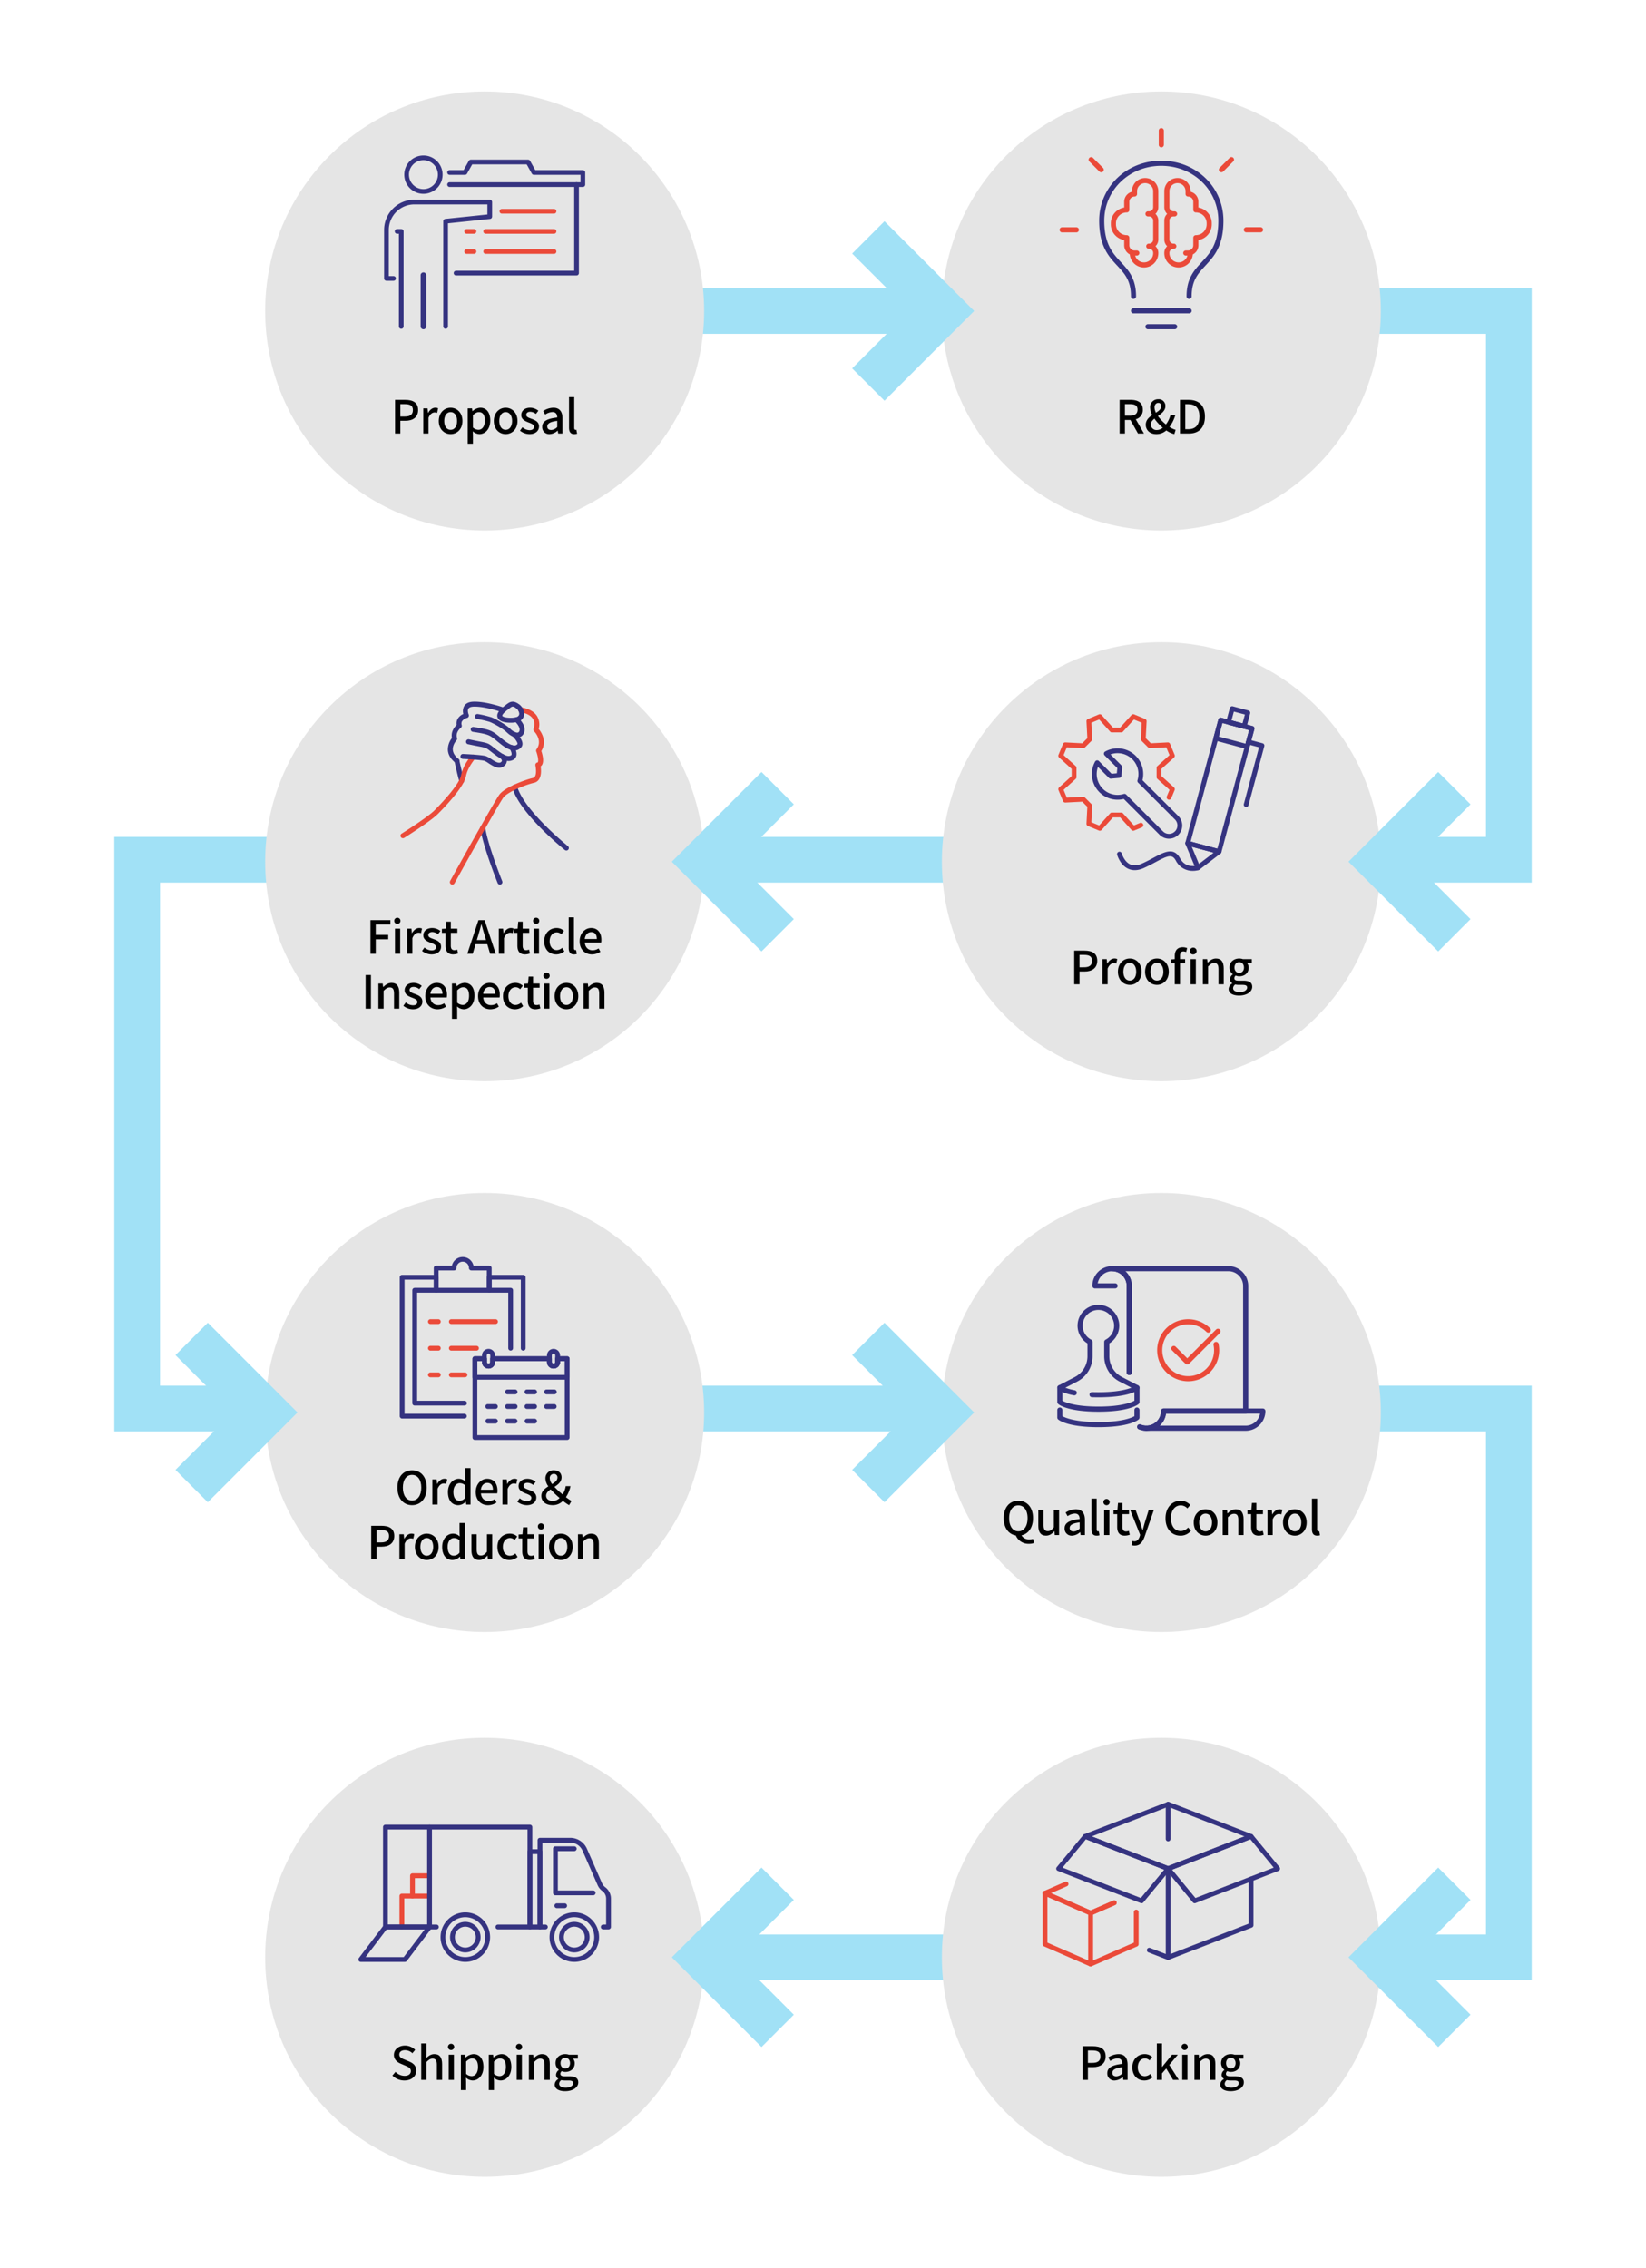 <svg xmlns="http://www.w3.org/2000/svg" viewBox="0 0 1080 1488"><defs><style>.cls-1{fill:none;stroke:#a1e1f6;stroke-miterlimit:10;stroke-width:30px;}.cls-2{fill:#e5e5e5;}.cls-3{fill:#353380;}.cls-4{fill:#eb4a39;}</style></defs><g id="圖層_1" data-name="圖層 1"><polyline class="cls-1" points="264 1284 990 1284 990 924 90 924 90 564 990 564 990 204 318 204"/><circle class="cls-2" cx="318" cy="204" r="144"/><circle class="cls-2" cx="762" cy="204" r="144"/><circle class="cls-2" cx="762" cy="565.293" r="144"/><circle class="cls-2" cx="318" cy="565.293" r="144"/><circle class="cls-2" cx="762" cy="1284" r="144"/><circle class="cls-2" cx="318" cy="1284" r="144"/><circle class="cls-2" cx="762" cy="926.587" r="144"/><circle class="cls-2" cx="318" cy="926.587" r="144"/><path class="cls-3" d="M277.83,127.133a12.567,12.567,0,1,1,12.566-12.566A12.581,12.581,0,0,1,277.83,127.133Zm0-22.06a9.494,9.494,0,1,0,9.494,9.494A9.505,9.505,0,0,0,277.83,105.073Z"/><path class="cls-3" d="M292.387,215.693a1.536,1.536,0,0,1-1.536-1.536V145.112a1.536,1.536,0,0,1,1.377-1.528l27.578-2.879V134.08H271.864a16.778,16.778,0,0,0-16.759,16.759V181.12h3.104a1.536,1.536,0,1,1,0,3.073h-4.64a1.536,1.536,0,0,1-1.536-1.536v-31.818a19.854,19.854,0,0,1,19.832-19.832H321.341a1.536,1.536,0,0,1,1.536,1.536v9.545a1.536,1.536,0,0,1-1.377,1.528l-27.578,2.879v67.66A1.536,1.536,0,0,1,292.387,215.693Z"/><path class="cls-3" d="M263.273,215.693a1.536,1.536,0,0,1-1.536-1.536V153.33h-1.168a1.536,1.536,0,0,1,0-3.073h2.704a1.536,1.536,0,0,1,1.536,1.536v62.363A1.536,1.536,0,0,1,263.273,215.693Z"/><path class="cls-3" d="M277.83,216a1.844,1.844,0,0,1-1.844-1.844V180.588a1.844,1.844,0,1,1,3.687,0v33.568A1.844,1.844,0,0,1,277.83,216Z"/><path class="cls-3" d="M382.431,122.626H295.004a1.536,1.536,0,0,1,0-3.073h85.891V114.671h-30.6a1.536,1.536,0,0,1-1.342-.788l-3.378-6.053H309.834l-3.378,6.053a1.536,1.536,0,0,1-1.342.788h-10.11a1.536,1.536,0,0,1,0-3.073h9.208l3.379-6.053a1.536,1.536,0,0,1,1.342-.788h37.545a1.536,1.536,0,0,1,1.342.788l3.378,6.053h31.234a1.536,1.536,0,0,1,1.536,1.536v7.955A1.536,1.536,0,0,1,382.431,122.626Z"/><path class="cls-3" d="M378.295,180.693H299.228a1.536,1.536,0,0,1,0-3.073h77.531v-56.531a1.536,1.536,0,1,1,3.073,0v58.067A1.536,1.536,0,0,1,378.295,180.693Z"/><path class="cls-4" d="M363.5,140.125H329.296a1.536,1.536,0,1,1,0-3.073H363.5a1.536,1.536,0,1,1,0,3.073Z"/><path class="cls-4" d="M363.5,153.33H318.703a1.536,1.536,0,1,1,0-3.073H363.5a1.536,1.536,0,1,1,0,3.073Z"/><path class="cls-4" d="M363.5,166.534H318.703a1.536,1.536,0,1,1,0-3.073H363.5a1.536,1.536,0,1,1,0,3.073Z"/><path class="cls-4" d="M311,153.33h-4.773a1.536,1.536,0,1,1,0-3.073H311a1.536,1.536,0,1,1,0,3.073Z"/><path class="cls-4" d="M311,166.534h-4.773a1.536,1.536,0,1,1,0-3.073H311a1.536,1.536,0,1,1,0,3.073Z"/><path class="cls-3" d="M780.22,196.081a1.675,1.675,0,0,1-1.675-1.675c0-11.751,5.038-17.179,9.911-22.428,5.378-5.794,10.939-11.784,10.939-27.183,0-20.199-16.436-36.021-37.418-36.021s-37.418,15.822-37.418,36.021c0,15.398,5.561,21.389,10.938,27.183,4.873,5.249,9.911,10.677,9.911,22.428a1.675,1.675,0,0,1-3.35,0c0-10.436-4.178-14.937-9.016-20.149-5.547-5.975-11.833-12.748-11.833-29.462,0-22.078,17.907-39.372,40.768-39.372s40.768,17.294,40.768,39.372c0,16.714-6.287,23.486-11.834,29.462-4.838,5.212-9.016,9.713-9.016,20.149A1.675,1.675,0,0,1,780.22,196.081Z"/><path class="cls-3" d="M780.22,205.56H743.733a1.675,1.675,0,0,1,0-3.35H780.22a1.675,1.675,0,0,1,0,3.35Z"/><path class="cls-3" d="M770.742,216h-17.53a1.675,1.675,0,1,1,0-3.35h17.53a1.675,1.675,0,0,1,0,3.35Z"/><path class="cls-4" d="M761.977,96.658a1.675,1.675,0,0,1-1.675-1.675V85.675a1.675,1.675,0,0,1,3.35,0v9.308A1.675,1.675,0,0,1,761.977,96.658Z"/><path class="cls-4" d="M722.549,113.009a1.669,1.669,0,0,1-1.184-.491l-6.581-6.582a1.675,1.675,0,1,1,2.369-2.369l6.581,6.582a1.675,1.675,0,0,1-1.184,2.86Z"/><path class="cls-4" d="M706.231,152.451h-9.308a1.675,1.675,0,0,1,0-3.35h9.308a1.675,1.675,0,1,1,0,3.35Z"/><path class="cls-4" d="M827.077,152.404H817.77a1.675,1.675,0,1,1,0-3.35h9.308a1.675,1.675,0,0,1,0,3.35Z"/><path class="cls-4" d="M801.419,112.976a1.675,1.675,0,0,1-1.184-2.86l6.582-6.581a1.675,1.675,0,0,1,2.369,2.369l-6.582,6.581A1.669,1.669,0,0,1,801.419,112.976Z"/><path class="cls-4" d="M773.317,175.48a9.38,9.38,0,0,1-9.37-9.37v-.233a6.018,6.018,0,0,1,1.866-4.359,6.018,6.018,0,0,1-1.866-4.359V144.656a6.019,6.019,0,0,1,1.865-4.359,6.019,6.019,0,0,1-1.865-4.359V125.42a8.64,8.64,0,0,1,17.281,0v.381a6.775,6.775,0,0,1,5.088,6.553v3.796a10.457,10.457,0,0,1,8.765,10.306v.714a10.456,10.456,0,0,1-8.765,10.306v3.423a6.77,6.77,0,0,1-3.664,6.01A9.382,9.382,0,0,1,773.317,175.48Zm-3.336-12.286a2.687,2.687,0,0,0-2.684,2.684v.233a6.02,6.02,0,0,0,11.836,1.551H778.033a1.675,1.675,0,1,1,0-3.35h1.52a3.417,3.417,0,0,0,3.413-3.413v-4.964a1.675,1.675,0,0,1,1.675-1.675,7.098,7.098,0,0,0,7.09-7.09v-.714a7.098,7.098,0,0,0-7.09-7.09,1.675,1.675,0,0,1-1.675-1.675v-5.337a3.417,3.417,0,0,0-3.413-3.413,1.675,1.675,0,0,1-1.675-1.675V125.42a5.29,5.29,0,0,0-10.58,0v10.518a2.687,2.687,0,0,0,2.684,2.684h.729a1.675,1.675,0,1,1,0,3.35h-.729a2.687,2.687,0,0,0-2.684,2.684v12.504a2.687,2.687,0,0,0,2.684,2.684h.216a1.675,1.675,0,0,1,0,3.35Z"/><path class="cls-4" d="M750.637,175.48a9.382,9.382,0,0,1-9.336-8.572,6.77,6.77,0,0,1-3.664-6.01v-3.423a10.457,10.457,0,0,1-8.765-10.306v-.714a10.457,10.457,0,0,1,8.765-10.306v-3.796a6.775,6.775,0,0,1,5.088-6.553V125.42a8.64,8.64,0,0,1,17.281,0v10.518a6.019,6.019,0,0,1-1.866,4.359,6.019,6.019,0,0,1,1.866,4.359v12.504a6.018,6.018,0,0,1-1.866,4.359,6.018,6.018,0,0,1,1.866,4.359v.233A9.38,9.38,0,0,1,750.637,175.48Zm-5.817-7.819a6.02,6.02,0,0,0,11.836-1.551v-.233a2.687,2.687,0,0,0-2.684-2.684h-.216a1.675,1.675,0,0,1,0-3.35h.216a2.687,2.687,0,0,0,2.684-2.684V144.656a2.687,2.687,0,0,0-2.684-2.684h-.729a1.675,1.675,0,0,1,0-3.35h.729a2.687,2.687,0,0,0,2.684-2.684V125.42a5.29,5.29,0,0,0-10.58,0v1.846a1.675,1.675,0,0,1-1.675,1.675,3.417,3.417,0,0,0-3.413,3.413V137.69a1.675,1.675,0,0,1-1.675,1.675,7.098,7.098,0,0,0-7.09,7.09v.714a7.098,7.098,0,0,0,7.09,7.09,1.675,1.675,0,0,1,1.675,1.675v4.964a3.417,3.417,0,0,0,3.413,3.413h1.52a1.675,1.675,0,1,1,0,3.35Z"/><path class="cls-4" d="M743.58,544.96a1.576,1.576,0,0,1-1.17-.52l-7.438-8.239h-4.722l-7.438,8.239a1.576,1.576,0,0,1-1.773.4l-7.18-2.974a1.575,1.575,0,0,1-.971-1.536l.566-11.085-3.338-3.339-11.085.566a1.571,1.571,0,0,1-1.536-.971l-2.974-7.18a1.575,1.575,0,0,1,.4-1.773l8.239-7.438V504.39l-8.239-7.438a1.575,1.575,0,0,1-.4-1.772l2.974-7.18a1.574,1.574,0,0,1,1.536-.971l11.085.566,3.338-3.339-.566-11.085a1.575,1.575,0,0,1,.971-1.536l7.18-2.974a1.576,1.576,0,0,1,1.773.4l7.438,8.238h4.722l7.438-8.238a1.575,1.575,0,0,1,1.773-.4l7.179,2.974a1.576,1.576,0,0,1,.971,1.536l-.566,11.085,3.338,3.339,11.085-.566a1.571,1.571,0,0,1,1.536.971l2.974,7.18a1.575,1.575,0,0,1-.4,1.772L762.062,504.39v4.722l8.239,7.438a1.575,1.575,0,0,1,.4,1.773l-2.187,5.279a1.576,1.576,0,1,1-2.912-1.206l1.761-4.252-7.933-7.162a1.576,1.576,0,0,1-.52-1.17V503.69a1.575,1.575,0,0,1,.52-1.17l7.933-7.162-2.123-5.125-10.674.545a1.557,1.557,0,0,1-1.195-.46l-4.329-4.329a1.574,1.574,0,0,1-.46-1.194l.545-10.674-5.124-2.123-7.162,7.933a1.575,1.575,0,0,1-1.17.52h-6.122a1.576,1.576,0,0,1-1.17-.52l-7.162-7.933-5.124,2.123.545,10.674a1.574,1.574,0,0,1-.46,1.194l-4.329,4.329a1.58,1.58,0,0,1-1.195.46l-10.674-.545-2.123,5.125,7.933,7.162a1.575,1.575,0,0,1,.52,1.17v6.122a1.576,1.576,0,0,1-.52,1.17l-7.933,7.162,2.123,5.124,10.674-.545a1.568,1.568,0,0,1,1.195.46l4.329,4.329a1.574,1.574,0,0,1,.46,1.195l-.545,10.674,5.124,2.123,7.162-7.933a1.576,1.576,0,0,1,1.17-.52h6.122a1.575,1.575,0,0,1,1.17.52l7.162,7.933,3.998-1.656a1.576,1.576,0,0,1,1.206,2.912L744.183,544.84A1.574,1.574,0,0,1,743.58,544.96Z"/><path class="cls-3" d="M767.008,550.171h-.001a8.628,8.628,0,0,1-6.142-2.545l-23.512-23.518a16.841,16.841,0,0,1-18.807-24.497,1.576,1.576,0,0,1,2.493-.351l8.326,8.325,3.438-.306.306-3.438-8.325-8.326a1.576,1.576,0,0,1,.351-2.493,16.841,16.841,0,0,1,24.497,18.807l23.517,23.512a8.685,8.685,0,0,1-6.141,14.828Zm-29.192-29.404a1.576,1.576,0,0,1,1.115.462l24.163,24.169a5.497,5.497,0,0,0,3.913,1.621h0a5.533,5.533,0,0,0,3.912-9.447l-24.169-24.163a1.576,1.576,0,0,1-.391-1.582,13.688,13.688,0,0,0-17.743-16.933l7.241,7.242a1.576,1.576,0,0,1,.456,1.254l-.488,5.485a1.576,1.576,0,0,1-1.43,1.43l-5.485.488a1.571,1.571,0,0,1-1.254-.456l-7.242-7.241a13.688,13.688,0,0,0,16.933,17.743A1.581,1.581,0,0,1,737.816,520.767Z"/><path class="cls-3" d="M799.861,560.244a1.586,1.586,0,0,1-.408-.053l-20.567-5.511a1.576,1.576,0,0,1-1.115-1.93l21.65-80.799a1.575,1.575,0,0,1,1.93-1.115l20.567,5.511a1.576,1.576,0,0,1,1.115,1.93l-21.65,80.799a1.576,1.576,0,0,1-1.522,1.168Zm-18.637-8.201,17.523,4.695,20.834-77.755-17.523-4.695Z"/><path class="cls-3" d="M818.316,491.368a1.585,1.585,0,0,1-.408-.053l-20.567-5.511a1.576,1.576,0,0,1-1.115-1.93l3.195-11.923a1.575,1.575,0,0,1,1.93-1.115l20.567,5.511a1.577,1.577,0,0,1,1.115,1.93L819.838,490.2a1.576,1.576,0,0,1-1.522,1.168Zm-18.637-8.201,17.523,4.695,2.379-8.879-17.523-4.695Z"/><path class="cls-3" d="M816.37,478.067a1.592,1.592,0,0,1-.409-.054l-10.283-2.755a1.577,1.577,0,0,1-1.115-1.93l2.376-8.866a1.576,1.576,0,0,1,1.93-1.115l10.284,2.755a1.576,1.576,0,0,1,1.115,1.93l-2.376,8.866A1.577,1.577,0,0,1,816.37,478.067Zm-8.354-5.446,7.239,1.94,1.56-5.822L809.575,466.8Z"/><path class="cls-3" d="M817.65,529.402a1.577,1.577,0,0,1-1.523-1.984l9.964-37.187-7.364-1.973a1.576,1.576,0,0,1,.816-3.045l8.886,2.381a1.576,1.576,0,0,1,1.115,1.93l-10.372,38.709A1.577,1.577,0,0,1,817.65,529.402Z"/><path class="cls-3" d="M786.004,570.823a1.575,1.575,0,0,1-1.454-.969l-6.711-16.09a1.576,1.576,0,0,1,1.863-2.129l20.567,5.511a1.576,1.576,0,0,1,.548,2.775L786.961,570.5A1.576,1.576,0,0,1,786.004,570.823Zm-4.022-15.314,4.69,11.246,9.684-7.394Z"/><path class="cls-3" d="M782.716,571.293a12.307,12.307,0,0,1-11.2-6.722c-2.396-4.413-5.182-3.393-13.176.906-2.352,1.265-5.017,2.698-7.969,3.997-3.803,1.674-7.256,1.795-10.263.361-5.246-2.502-7.027-8.841-7.101-9.11a1.576,1.576,0,0,1,3.04-.833h0c.015.052,1.494,5.238,5.432,7.105,2.139,1.014,4.703.877,7.622-.408,2.838-1.249,5.445-2.651,7.745-3.888,7.16-3.851,13.344-7.176,17.439.366,3.751,6.91,10.941,4.771,11.245,4.676a1.576,1.576,0,0,1,.952,3.005A12.691,12.691,0,0,1,782.716,571.293Z"/><path class="cls-3" d="M328.015,580.293a1.623,1.623,0,0,1-1.506-1.019c-.387-.966-9.497-23.784-11.38-35.952a1.622,1.622,0,0,1,3.205-.496c1.827,11.801,11.092,35.008,11.185,35.241a1.622,1.622,0,0,1-1.505,2.225Z"/><path class="cls-3" d="M371.612,557.939a1.615,1.615,0,0,1-1.014-.357c-1.202-.965-29.485-23.832-34.398-40.77a1.621,1.621,0,1,1,3.115-.903c4.631,15.965,33.028,38.915,33.315,39.145a1.622,1.622,0,0,1-1.016,2.886Z"/><path class="cls-3" d="M302.923,513.79a1.622,1.622,0,0,1-1.554-1.159c-1.208-4.054-3.082-12.811-3.161-13.182a1.622,1.622,0,0,1,3.172-.677c.019.09,1.926,9.002,3.098,12.932a1.622,1.622,0,0,1-1.555,2.085Z"/><path class="cls-4" d="M264.389,549.854a1.622,1.622,0,0,1-.861-2.997c.168-.104,16.81-10.527,21.486-15.202,7.83-7.83,16.545-17.997,17.522-23.048,1.338-6.915,6.587-12.813,6.809-13.061a1.622,1.622,0,1,1,2.412,2.169c-.048.053-4.872,5.491-6.036,11.508-1.367,7.063-13.332,19.644-18.413,24.725-4.936,4.936-21.363,15.224-22.06,15.66A1.615,1.615,0,0,1,264.389,549.854Z"/><path class="cls-4" d="M296.781,580.293a1.622,1.622,0,0,1-1.416-2.409c1.18-2.127,28.947-52.15,32.304-56.626,3.768-5.024,17.284-9.843,22.026-10.914,3.17-.716,1.646-8.132,1.63-8.206a1.623,1.623,0,0,1,1.38-1.968c.126-.016.138-.035.177-.101.601-.993-.042-4.46-1.019-7.076a1.623,1.623,0,0,1,.207-1.522c4.182-5.75-1.345-11.456-1.583-11.696a1.63,1.63,0,0,1-.405-1.605c.821-2.761.639-5.051-.54-6.807-2.369-3.527-8.023-4.124-8.08-4.13a1.621,1.621,0,0,1,.309-3.228c.293.028,7.214.736,10.452,5.533a10.508,10.508,0,0,1,1.21,8.654c2.494,2.928,5.312,8.781,1.748,14.464.677,2.029,1.952,6.65.476,9.091a3.444,3.444,0,0,1-.925,1.018c.301,2.041.572,5.858-1.025,8.393a5.18,5.18,0,0,1-3.298,2.35c-5.322,1.202-17.308,5.913-20.146,9.696-2.581,3.441-22.101,38.302-32.063,56.254A1.621,1.621,0,0,1,296.781,580.293Z"/><path class="cls-3" d="M334.741,474.106c-3.175,0-6.498-.707-7.826-2.652-1.568-2.298-.247-5.065,3.926-8.224.314-.237.606-.465.882-.68,2.412-1.877,4.494-3.498,8.405-.85a8.095,8.095,0,0,1,3.825,6.595,5.412,5.412,0,0,1-2.724,4.585A14.57,14.57,0,0,1,334.741,474.106Zm1.689-10.565c-.701,0-1.371.521-2.716,1.568-.286.223-.59.459-.916.706h0c-2.892,2.189-3.408,3.512-3.204,3.81,1.03,1.51,8.1,1.617,9.94.491a2.188,2.188,0,0,0,1.177-1.894,5.006,5.006,0,0,0-2.402-3.836A3.627,3.627,0,0,0,336.43,463.541Zm-4.611.982h0Z"/><path class="cls-3" d="M339.399,483.843c-2.103,0-4.566-1.199-6.803-3.356-2.755-2.656-8.878-5.99-11.295-6.921a66.556,66.556,0,0,0-8.36-1.949,1.622,1.622,0,0,1,.551-3.196,67.699,67.699,0,0,1,8.974,2.119c2.606,1.003,9.155,4.503,12.381,7.613,1.738,1.677,3.768,2.669,4.934,2.409.316-.07.719-.257,1.038-1.084.826-2.148-1.953-5.285-2.991-6.214a1.622,1.622,0,0,1,2.156-2.423c.582.517,5.637,5.187,3.862,9.802a4.613,4.613,0,0,1-3.363,3.086A5.01,5.01,0,0,1,339.399,483.843Z"/><path class="cls-3" d="M337.545,492.308c-3.692.001-7.572-3.062-9.162-4.317-.98-.773-1.813-1.454-2.553-2.057-4.641-3.788-5.237-4.275-15.606-5.856a1.621,1.621,0,1,1,.489-3.206c10.934,1.667,12.088,2.403,17.168,6.55.728.594,1.548,1.263,2.512,2.024,6.74,5.32,8.52,3.362,9.104,2.719.454-.499-1.032-3.11-3.232-5.2a1.622,1.622,0,0,1,2.231-2.354c1.099,1.041,6.43,6.404,3.401,9.736A5.666,5.666,0,0,1,337.545,492.308Z"/><path class="cls-3" d="M333.709,499.213c-3.363,0-6.921-2.518-11.025-5.72l-.825-.646c-2.909-2.284-2.909-2.284-7.78-3.227-1.662-.322-3.939-.763-7.014-1.422a1.621,1.621,0,0,1,.68-3.171c3.043.652,5.302,1.089,6.951,1.409,5.482,1.061,5.739,1.17,9.166,3.86l.817.64c5.022,3.917,8.181,5.822,10.484,4.686a.773.773,0,0,0,.471-.524c.271-.958-.494-2.797-1.124-3.797a1.622,1.622,0,0,1,2.739-1.737c.235.369,2.271,3.685,1.509,6.407a4.008,4.008,0,0,1-2.16,2.56A6.438,6.438,0,0,1,333.709,499.213Z"/><path class="cls-3" d="M327.564,503.622c-2.506,0-5.108-1.703-7.163-3.047a14.729,14.729,0,0,0-2.503-1.453c-1.695-.547-9.649-1.07-14.264-1.27a1.622,1.622,0,0,1,.141-3.24c1.267.055,12.451.563,15.119,1.424a15.346,15.346,0,0,1,3.283,1.826c2.075,1.358,4.917,3.218,6.359,2.218.348-.242.768-.613.79-1.004a2.681,2.681,0,0,0-.926-1.616,1.622,1.622,0,0,1,2.112-2.462,5.787,5.787,0,0,1,2.053,4.233,4.508,4.508,0,0,1-2.18,3.512A4.83,4.83,0,0,1,327.564,503.622Z"/><path class="cls-3" d="M299.793,500.733a1.613,1.613,0,0,1-1.006-.351c-3.054-2.418-4.707-5.206-4.916-8.285a12.084,12.084,0,0,1,2.661-7.921c-.872-4.139,1.7-7.298,3.07-8.641a6.167,6.167,0,0,1,.761-4.085,7.991,7.991,0,0,1,3.641-3.065,6.926,6.926,0,0,1,.614-5.28c1.137-1.799,3.236-2.743,6.24-2.805,8.329-.188,19.5,3.796,19.971,3.965a1.622,1.622,0,0,1-1.096,3.053c-.11-.039-11.055-3.945-18.807-3.775-1.267.027-2.913.272-3.562,1.29-.759,1.19-.15,3.214.148,3.894a1.626,1.626,0,0,1-1.115,2.239,5.749,5.749,0,0,0-3.251,2.151,3.181,3.181,0,0,0-.204,2.569,1.622,1.622,0,0,1-.576,1.723c-.147.115-3.713,2.946-2.508,6.665a1.623,1.623,0,0,1-.373,1.623c-.022.023-2.618,2.809-2.375,6.205.152,2.119,1.394,4.117,3.692,5.938a1.621,1.621,0,0,1-1.008,2.893Z"/><path class="cls-3" d="M304.739,930.568H263.866a1.571,1.571,0,0,1-1.571-1.571V837.881a1.571,1.571,0,0,1,1.571-1.571H286.19a1.571,1.571,0,0,1,1.571,1.571v8.523a1.571,1.571,0,0,1-1.571,1.571H273.685v70.929h31.054a1.571,1.571,0,1,1,0,3.141H272.115a1.571,1.571,0,0,1-1.571-1.571V846.404a1.571,1.571,0,0,1,1.571-1.571h12.505v-5.381H265.437v87.975h39.302a1.571,1.571,0,0,1,0,3.141Z"/><path class="cls-3" d="M343.303,886.014a1.57,1.57,0,0,1-1.571-1.571V839.452H322.569v5.381h12.486a1.571,1.571,0,0,1,1.571,1.571v38.04a1.571,1.571,0,0,1-3.141,0V847.974h-12.486a1.571,1.571,0,0,1-1.571-1.571V837.881a1.571,1.571,0,0,1,1.571-1.571h22.305a1.571,1.571,0,0,1,1.571,1.571v46.563A1.571,1.571,0,0,1,343.303,886.014Z"/><path class="cls-3" d="M320.998,847.974H286.19a1.571,1.571,0,0,1-1.571-1.571V831.829a1.571,1.571,0,0,1,1.571-1.571h10.337a7.239,7.239,0,0,1,14.135,0h10.336a1.571,1.571,0,0,1,1.571,1.571v14.575A1.571,1.571,0,0,1,320.998,847.974Zm-33.237-3.141h31.667V833.4h-10.165a1.571,1.571,0,0,1-1.571-1.571,4.098,4.098,0,1,0-8.195,0,1.571,1.571,0,0,1-1.571,1.571H287.761Z"/><path class="cls-3" d="M372.134,944.587H311.602a1.571,1.571,0,0,1-1.571-1.571v-51.71a1.571,1.571,0,0,1,1.571-1.571h6.239a1.571,1.571,0,0,1,1.571,1.571v2.153a1.137,1.137,0,0,0,2.274,0v-2.153a1.571,1.571,0,0,1,1.571-1.571h37.223a1.571,1.571,0,0,1,1.571,1.571v2.153a1.137,1.137,0,0,0,2.274,0v-2.153a1.571,1.571,0,0,1,1.571-1.571h6.239a1.571,1.571,0,0,1,1.571,1.571v51.71A1.571,1.571,0,0,1,372.134,944.587Zm-58.961-3.141h57.39V892.877h-3.098v.582a4.278,4.278,0,0,1-8.557,0v-.582H324.827v.582a4.278,4.278,0,0,1-8.557,0v-.582h-3.098Z"/><path class="cls-3" d="M372.134,905.081H311.602a1.571,1.571,0,0,1-1.571-1.571V891.307a1.571,1.571,0,0,1,1.571-1.571h6.239a1.571,1.571,0,0,1,1.571,1.571v2.153a1.137,1.137,0,0,0,2.274,0v-2.153a1.571,1.571,0,0,1,1.571-1.571h37.223a1.571,1.571,0,0,1,1.571,1.571v2.153a1.137,1.137,0,0,0,2.274,0v-2.153a1.571,1.571,0,0,1,1.571-1.571h6.239a1.571,1.571,0,0,1,1.571,1.571V903.51A1.571,1.571,0,0,1,372.134,905.081ZM313.173,901.94h57.39v-9.062h-3.098v.582a4.278,4.278,0,0,1-8.557,0v-.582H324.827v.582a4.278,4.278,0,0,1-8.557,0v-.582h-3.098Z"/><path class="cls-3" d="M320.549,897.737a4.283,4.283,0,0,1-4.279-4.278v-4.305a4.278,4.278,0,1,1,8.557,0v4.305A4.283,4.283,0,0,1,320.549,897.737Zm0-9.72a1.139,1.139,0,0,0-1.137,1.137v4.305a1.137,1.137,0,0,0,2.274,0v-4.305a1.152,1.152,0,0,0-.339-.812A1.14,1.14,0,0,0,320.549,888.017Z"/><path class="cls-3" d="M363.187,897.737a4.283,4.283,0,0,1-4.279-4.278v-4.305a4.278,4.278,0,1,1,8.557,0v4.305A4.283,4.283,0,0,1,363.187,897.737Zm0-9.72a1.138,1.138,0,0,0-1.137,1.137v4.305a1.137,1.137,0,0,0,2.274,0v-4.305a1.152,1.152,0,0,0-.339-.812A1.125,1.125,0,0,0,363.187,888.017Z"/><path class="cls-3" d="M325.082,924.237h-5.018a1.571,1.571,0,1,1,0-3.141h5.018a1.571,1.571,0,0,1,0,3.141Z"/><path class="cls-3" d="M337.945,924.237h-5.018a1.571,1.571,0,0,1,0-3.141h5.018a1.571,1.571,0,1,1,0,3.141Z"/><path class="cls-3" d="M350.808,924.237h-5.018a1.571,1.571,0,1,1,0-3.141h5.018a1.571,1.571,0,0,1,0,3.141Z"/><path class="cls-3" d="M325.082,933.815h-5.018a1.571,1.571,0,0,1,0-3.141h5.018a1.571,1.571,0,0,1,0,3.141Z"/><path class="cls-3" d="M337.945,933.815h-5.018a1.571,1.571,0,0,1,0-3.141h5.018a1.571,1.571,0,0,1,0,3.141Z"/><path class="cls-3" d="M350.808,933.815h-5.018a1.571,1.571,0,0,1,0-3.141h5.018a1.571,1.571,0,0,1,0,3.141Z"/><path class="cls-3" d="M363.672,924.237h-5.018a1.571,1.571,0,1,1,0-3.141h5.018a1.571,1.571,0,0,1,0,3.141Z"/><path class="cls-3" d="M337.945,914.659h-5.018a1.571,1.571,0,0,1,0-3.141h5.018a1.571,1.571,0,1,1,0,3.141Z"/><path class="cls-3" d="M350.808,914.659h-5.018a1.571,1.571,0,1,1,0-3.141h5.018a1.571,1.571,0,0,1,0,3.141Z"/><path class="cls-3" d="M363.672,914.659h-5.018a1.571,1.571,0,1,1,0-3.141h5.018a1.571,1.571,0,1,1,0,3.141Z"/><path class="cls-4" d="M325.082,868.549H296.175a1.571,1.571,0,1,1,0-3.141H325.082a1.571,1.571,0,1,1,0,3.141Z"/><path class="cls-4" d="M287.647,868.549h-5.199a1.571,1.571,0,1,1,0-3.141h5.199a1.571,1.571,0,0,1,0,3.141Z"/><path class="cls-4" d="M312.604,886.014H296.175a1.571,1.571,0,1,1,0-3.141h16.429a1.571,1.571,0,1,1,0,3.141Z"/><path class="cls-4" d="M287.647,886.014h-5.199a1.571,1.571,0,1,1,0-3.141h5.199a1.571,1.571,0,0,1,0,3.141Z"/><path class="cls-4" d="M305.117,903.479h-8.942a1.571,1.571,0,1,1,0-3.141h8.942a1.571,1.571,0,0,1,0,3.141Z"/><path class="cls-4" d="M287.647,903.479h-5.199a1.571,1.571,0,1,1,0-3.141h5.199a1.571,1.571,0,0,1,0,3.141Z"/><path class="cls-3" d="M817.332,938.587H752.201a1.677,1.677,0,1,1,0-3.354,9.57,9.57,0,0,0,9.581-9.581,1.677,1.677,0,0,1,1.677-1.677H828.59a1.677,1.677,0,0,1,1.677,1.677A12.95,12.95,0,0,1,817.332,938.587Zm-56.434-3.354h56.434a9.597,9.597,0,0,0,9.434-7.904H765.03a12.83,12.83,0,0,1-3.679,7.473Q761.129,935.023,760.898,935.233Z"/><path class="cls-3" d="M752.201,938.587a12.857,12.857,0,0,1-5.041-1.019,1.677,1.677,0,1,1,1.308-3.089,9.514,9.514,0,0,0,3.733.754,1.677,1.677,0,0,1,0,3.354Z"/><path class="cls-3" d="M740.942,902.03a1.677,1.677,0,0,1-1.677-1.677V843.523a9.582,9.582,0,0,0-19.015-1.677h11.419a1.677,1.677,0,0,1,0,3.354H718.426a1.677,1.677,0,0,1-1.677-1.677,12.935,12.935,0,1,1,25.871,0v56.831A1.677,1.677,0,0,1,740.942,902.03Z"/><path class="cls-3" d="M752.201,938.587a12.86,12.86,0,0,1-5.041-1.019,1.677,1.677,0,1,1,1.308-3.089,9.579,9.579,0,0,0,13.314-8.828,1.677,1.677,0,0,1,1.677-1.677h52.196v-80.452a9.595,9.595,0,0,0-9.588-9.581H738.381q.23.21.452.432a12.853,12.853,0,0,1,3.786,9.15v56.831a1.677,1.677,0,1,1-3.354,0V843.523a9.57,9.57,0,0,0-9.581-9.581,1.677,1.677,0,0,1,0-3.354h76.383a12.953,12.953,0,0,1,12.942,12.935v82.129a1.677,1.677,0,0,1-1.677,1.677H765.03a12.928,12.928,0,0,1-12.829,11.258Z"/><path class="cls-3" d="M720.702,926.057c-20.108,0-25.819-4.54-26.404-5.058a1.677,1.677,0,0,1-.566-1.256v-9.436a1.678,1.678,0,0,1,.905-1.489l10.584-5.486a15.354,15.354,0,0,0,8.31-13.674v-8.373a13.672,13.672,0,1,1,14.347-.001v8.374a15.354,15.354,0,0,0,8.311,13.674l10.583,5.486a1.678,1.678,0,0,1,.905,1.489v9.436A1.677,1.677,0,0,1,747.112,921C746.526,921.518,740.809,926.057,720.702,926.057ZM697.087,918.85c1.786,1.022,8.133,3.853,23.616,3.853,15.448,0,21.804-2.818,23.622-3.857v-7.519l-9.678-5.017a18.698,18.698,0,0,1-10.121-16.652v-9.352a1.677,1.677,0,0,1,.908-1.49,10.317,10.317,0,1,0-9.457-.001,1.677,1.677,0,0,1,.91,1.491v9.352a18.698,18.698,0,0,1-10.12,16.651l-9.679,5.017Z"/><path class="cls-3" d="M704.887,915.355a1.694,1.694,0,0,1-.315-.03c-7.457-1.418-10.007-3.526-10.274-3.761a1.677,1.677,0,0,1,2.223-2.512h0c.001,0,2.178,1.742,8.677,2.978a1.677,1.677,0,0,1-.311,3.325Z"/><path class="cls-3" d="M720.702,916.622c-1.439,0-2.859-.024-4.22-.072a1.677,1.677,0,0,1,.117-3.352c1.322.046,2.703.07,4.103.07,18.843,0,24.159-4.194,24.211-4.236a1.689,1.689,0,0,1,2.353.198,1.664,1.664,0,0,1-.154,2.335C746.526,912.082,740.809,916.622,720.702,916.622Z"/><path class="cls-3" d="M720.702,936.211c-20.108,0-25.819-4.54-26.404-5.058a1.677,1.677,0,0,1-.566-1.256v-4.896a1.677,1.677,0,1,1,3.354,0v4.003c1.786,1.022,8.133,3.853,23.616,3.853,15.531,0,21.842-2.822,23.622-3.849v-4.007a1.677,1.677,0,1,1,3.354,0v4.896a1.677,1.677,0,0,1-.566,1.256C746.526,931.671,740.809,936.211,720.702,936.211Z"/><path class="cls-4" d="M779.605,906.107a20.346,20.346,0,1,1,14.387-34.733,1.677,1.677,0,0,1-2.372,2.371,16.992,16.992,0,1,0,4.977,12.015,17.096,17.096,0,0,0-.357-3.481,1.677,1.677,0,0,1,3.284-.683,20.363,20.363,0,0,1-19.92,24.51Z"/><path class="cls-4" d="M779.012,895.11a1.671,1.671,0,0,1-1.186-.491l-8.845-8.845a1.677,1.677,0,0,1,2.371-2.372l7.66,7.659,18.946-18.945a1.677,1.677,0,0,1,2.372,2.371l-20.131,20.131A1.671,1.671,0,0,1,779.012,895.11Z"/><path class="cls-3" d="M766.456,1227.381a1.563,1.563,0,0,1-.565-.106l-54.42-21.13a1.561,1.561,0,0,1,0-2.91l54.42-21.13a1.562,1.562,0,0,1,1.13,0l54.42,21.13a1.561,1.561,0,0,1,0,2.91l-54.42,21.13A1.563,1.563,0,0,1,766.456,1227.381Zm-50.108-22.69,50.108,19.456,50.108-19.456-50.108-19.456Z"/><path class="cls-3" d="M766.456,1285.669a1.561,1.561,0,0,1-.565-3.016l53.424-20.743v-29.322a1.561,1.561,0,0,1,3.121,0v30.39a1.561,1.561,0,0,1-.996,1.455l-54.42,21.13A1.561,1.561,0,0,1,766.456,1285.669Z"/><path class="cls-3" d="M766.456,1285.669a1.557,1.557,0,0,1-.565-.106l-12.403-4.816a1.561,1.561,0,0,1,1.13-2.91l10.277,3.99V1225.82a1.561,1.561,0,0,1,3.121,0v58.288a1.561,1.561,0,0,1-1.561,1.561Z"/><path class="cls-3" d="M783.888,1248.511a1.561,1.561,0,0,1-1.204-.568l-17.431-21.13a1.561,1.561,0,0,1,.639-2.448l54.42-21.13a1.562,1.562,0,0,1,1.769.462l17.432,21.13a1.56,1.56,0,0,1-.639,2.448l-54.42,21.13A1.561,1.561,0,0,1,783.888,1248.511Zm-14.853-22.017,15.339,18.594,51.356-19.94L820.39,1206.553Z"/><path class="cls-3" d="M749.024,1248.511a1.56,1.56,0,0,1-.565-.106l-54.42-21.13a1.561,1.561,0,0,1-.639-2.448l17.431-21.13a1.563,1.563,0,0,1,1.769-.462l54.42,21.13a1.561,1.561,0,0,1,.639,2.448l-17.432,21.13A1.56,1.56,0,0,1,749.024,1248.511Zm-51.841-23.363,51.355,19.94,15.339-18.594-51.356-19.94Z"/><path class="cls-3" d="M766.456,1207.908a1.561,1.561,0,0,1-1.561-1.561v-22.787a1.561,1.561,0,0,1,3.121,0v22.787A1.56,1.56,0,0,1,766.456,1207.908Z"/><path class="cls-4" d="M715.611,1256.525a1.556,1.556,0,0,1-.624-.13l-29.918-13.041a1.561,1.561,0,0,1,0-2.861l13.831-6.029a1.561,1.561,0,0,1,1.247,2.861l-10.549,4.598,26.012,11.338,14.936-6.511a1.561,1.561,0,0,1,1.247,2.861l-15.56,6.782A1.556,1.556,0,0,1,715.611,1256.525Z"/><path class="cls-4" d="M715.611,1290a1.561,1.561,0,0,1-1.561-1.561V1254.964a1.561,1.561,0,0,1,.937-1.431l15.56-6.782a1.561,1.561,0,0,1,1.247,2.861l-14.623,6.374v30.07l26.797-11.68v-20.115a1.561,1.561,0,0,1,3.121,0v21.137a1.561,1.561,0,0,1-.937,1.431L716.235,1289.87A1.562,1.562,0,0,1,715.611,1290Z"/><path class="cls-4" d="M715.611,1290a1.562,1.562,0,0,1-.624-.13l-29.918-13.041a1.561,1.561,0,0,1-.937-1.431V1241.923a1.561,1.561,0,0,1,2.184-1.43l29.918,13.041a1.56,1.56,0,0,1,.937,1.431v33.475A1.561,1.561,0,0,1,715.611,1290Zm-28.358-15.624,26.797,11.68v-30.07l-26.797-11.68Z"/><path class="cls-4" d="M263.692,1265.665a1.573,1.573,0,0,1-1.573-1.573v-20.291a1.573,1.573,0,0,1,1.573-1.573h18.152a1.573,1.573,0,0,1,0,3.147H265.265v18.718A1.573,1.573,0,0,1,263.692,1265.665Z"/><path class="cls-4" d="M270.659,1245.374a1.573,1.573,0,0,1-1.573-1.573v-13.324a1.573,1.573,0,0,1,1.573-1.573h11.185a1.573,1.573,0,1,1,0,3.147h-9.611v11.75A1.573,1.573,0,0,1,270.659,1245.374Z"/><path class="cls-3" d="M347.697,1265.665H326.703a1.573,1.573,0,1,1,0-3.147h19.421v-62.372h-91.65v62.372h31.863a1.573,1.573,0,0,1,0,3.147H252.9a1.573,1.573,0,0,1-1.573-1.573v-65.519A1.573,1.573,0,0,1,252.9,1197h94.797a1.573,1.573,0,0,1,1.573,1.573v65.519A1.573,1.573,0,0,1,347.697,1265.665Z"/><path class="cls-3" d="M354.298,1265.665h-6.601a1.573,1.573,0,0,1-1.573-1.573V1214.678a1.573,1.573,0,0,1,1.573-1.573h6.601a1.573,1.573,0,0,1,1.573,1.573v49.414A1.573,1.573,0,0,1,354.298,1265.665Zm-5.027-3.147h3.454v-46.267h-3.454Z"/><path class="cls-3" d="M305.314,1287a16.242,16.242,0,1,1,16.242-16.242A16.26,16.26,0,0,1,305.314,1287Zm0-29.336a13.095,13.095,0,1,0,13.095,13.095A13.11,13.11,0,0,0,305.314,1257.664Z"/><path class="cls-3" d="M305.314,1280.766a10.008,10.008,0,1,1,10.008-10.008A10.019,10.019,0,0,1,305.314,1280.766Zm0-16.869a6.861,6.861,0,1,0,6.861,6.861A6.869,6.869,0,0,0,305.314,1263.897Z"/><path class="cls-3" d="M376.82,1287a16.242,16.242,0,1,1,16.242-16.242A16.26,16.26,0,0,1,376.82,1287Zm0-29.336a13.095,13.095,0,1,0,13.095,13.095A13.11,13.11,0,0,0,376.82,1257.664Z"/><path class="cls-3" d="M376.82,1280.766a10.008,10.008,0,1,1,10.008-10.008A10.019,10.019,0,0,1,376.82,1280.766Zm0-16.869a6.861,6.861,0,1,0,6.861,6.861A6.869,6.869,0,0,0,376.82,1263.897Z"/><path class="cls-3" d="M281.843,1265.665a1.573,1.573,0,0,1-1.573-1.573v-65.519a1.573,1.573,0,0,1,3.147,0v65.519A1.573,1.573,0,0,1,281.843,1265.665Z"/><path class="cls-3" d="M399.281,1265.665H395.797a1.573,1.573,0,0,1,0-3.147h1.91v-17.053a6.183,6.183,0,0,0-2.525-4.974,9.322,9.322,0,0,1-3.032-3.781l-9.922-22.667a8.815,8.815,0,0,0-8.074-5.279H355.871v53.754h1.971a1.573,1.573,0,1,1,0,3.147h-3.545a1.573,1.573,0,0,1-1.573-1.573V1207.191a1.573,1.573,0,0,1,1.573-1.573h19.856a11.961,11.961,0,0,1,10.957,7.164l9.923,22.667a6.165,6.165,0,0,0,2.007,2.503,9.341,9.341,0,0,1,3.814,7.515v18.626A1.573,1.573,0,0,1,399.281,1265.665Z"/><path class="cls-3" d="M389.196,1243.296H364.443a1.573,1.573,0,0,1-1.573-1.573v-28.97a1.573,1.573,0,0,1,1.573-1.573h12.346a1.573,1.573,0,0,1,0,3.147H366.017v25.823h23.179a1.573,1.573,0,1,1,0,3.147Z"/><path class="cls-3" d="M370.494,1251.73H365.36a1.573,1.573,0,0,1,0-3.147h5.134a1.573,1.573,0,0,1,0,3.147Z"/><path class="cls-3" d="M265.662,1287H236.719a1.573,1.573,0,0,1-1.254-2.524l16.181-21.335a1.573,1.573,0,0,1,1.254-.623h28.943a1.573,1.573,0,0,1,1.254,2.524l-16.181,21.335A1.573,1.573,0,0,1,265.662,1287Zm-25.775-3.147h24.994l13.794-18.188H253.681Z"/><polyline class="cls-1" points="569.745 252.255 618 204 569.745 155.745"/><polyline class="cls-1" points="510.255 517.038 462 565.293 510.255 613.549"/><polyline class="cls-1" points="954.255 517.038 906 565.293 954.255 613.549"/><polyline class="cls-1" points="510.255 1235.745 462 1284 510.255 1332.255"/><polyline class="cls-1" points="954.255 1235.745 906 1284 954.255 1332.255"/><polyline class="cls-1" points="569.745 974.842 618 926.587 569.745 878.332"/><polyline class="cls-1" points="125.745 974.842 174 926.587 125.745 878.332"/></g><g id="圖層_2" data-name="圖層 2"><path d="M243.076,603.615h13.079v2.909h-9.6v6.75h8.159v2.909h-8.159v9.51h-3.48Z"/><path d="M258.676,604.064a2.026,2.026,0,0,1,2.189-2.039,2.045,2.045,0,1,1-2.189,2.039Zm.48,5.13h3.42v16.499h-3.42Z"/><path d="M267.166,609.194h2.819l.27,2.97h.09c1.17-2.129,2.91-3.39,4.68-3.39a4.098,4.098,0,0,1,1.859.36l-.629,3a4.892,4.892,0,0,0-1.65-.271c-1.35,0-2.971.931-4.02,3.54v10.289h-3.42Z"/><path d="M276.916,623.804l1.62-2.22a7.315,7.315,0,0,0,4.681,1.891c1.978,0,2.909-.961,2.909-2.221,0-1.5-1.86-2.16-3.659-2.85-2.19-.84-4.711-2.01-4.711-4.8,0-2.761,2.221-4.83,5.85-4.83a8.684,8.684,0,0,1,5.371,1.95l-1.621,2.13a6.168,6.168,0,0,0-3.69-1.44c-1.8,0-2.64.9-2.64,2.041,0,1.409,1.71,1.949,3.51,2.609,2.31.869,4.86,1.89,4.86,5.01,0,2.76-2.19,5.01-6.271,5.01A10.147,10.147,0,0,1,276.916,623.804Z"/><path d="M292.336,620.294v-8.339h-2.399v-2.58l2.55-.181.391-4.559h2.909v4.559h4.29v2.761h-4.29v8.369c0,1.98.691,3,2.399,3a4.9,4.9,0,0,0,1.771-.391l.63,2.551a10.591,10.591,0,0,1-3.24.6C293.627,626.084,292.336,623.773,292.336,620.294Z"/><path d="M319.725,619.394h-7.68l-1.889,6.299h-3.541l7.32-22.078h4.02l7.32,22.078h-3.69Zm-.84-2.73-.869-2.97c-.75-2.399-1.41-4.86-2.1-7.35h-.121c-.629,2.52-1.319,4.95-2.039,7.35l-.9,2.97Z"/><path d="M327.285,609.194h2.82l.27,2.97h.09c1.17-2.129,2.91-3.39,4.68-3.39a4.103,4.103,0,0,1,1.86.36l-.63,3a4.892,4.892,0,0,0-1.65-.271c-1.35,0-2.97.931-4.019,3.54v10.289h-3.42Z"/><path d="M339.496,620.294v-8.339h-2.4v-2.58l2.55-.181.39-4.559h2.91v4.559h4.29v2.761h-4.29v8.369c0,1.98.69,3,2.4,3a4.899,4.899,0,0,0,1.77-.391l.63,2.551a10.591,10.591,0,0,1-3.239.6C340.785,626.084,339.496,623.773,339.496,620.294Z"/><path d="M349.756,604.064a2.026,2.026,0,0,1,2.189-2.039,2.045,2.045,0,1,1-2.189,2.039Zm.48,5.13h3.42v16.499h-3.42Z"/><path d="M357.075,617.475c0-5.519,3.81-8.7,8.159-8.7a7.087,7.087,0,0,1,4.83,1.89l-1.71,2.25a4.321,4.321,0,0,0-2.97-1.289c-2.76,0-4.74,2.34-4.74,5.85,0,3.48,1.891,5.789,4.65,5.789a5.653,5.653,0,0,0,3.6-1.5l1.41,2.28a8.035,8.035,0,0,1-5.34,2.04C360.495,626.084,357.075,622.934,357.075,617.475Z"/><path d="M373.154,621.824v-20.039h3.42v20.219c0,.93.42,1.26.84,1.26a2.411,2.411,0,0,0,.57-.06l.45,2.61a5.562,5.562,0,0,1-1.86.27C374.085,626.084,373.154,624.494,373.154,621.824Z"/><path d="M380.324,617.475c0-5.37,3.66-8.7,7.529-8.7,4.381,0,6.721,3.149,6.721,7.829a8.918,8.918,0,0,1-.15,1.74h-10.71c.27,3.15,2.25,5.04,5.101,5.04a7.013,7.013,0,0,0,3.93-1.23l1.199,2.189a10.012,10.012,0,0,1-5.58,1.74C383.894,626.084,380.324,622.904,380.324,617.475Zm11.279-1.5c0-2.85-1.289-4.5-3.689-4.5-2.07,0-3.9,1.59-4.231,4.5Z"/><path d="M239.91,639.615h3.48v22.078h-3.48Z"/><path d="M248.28,645.194H251.1l.27,2.28h.09c1.53-1.471,3.21-2.7,5.46-2.7,3.51,0,5.07,2.34,5.07,6.54v10.379h-3.45v-9.959c0-2.85-.841-3.99-2.79-3.99-1.529,0-2.58.78-4.05,2.25v11.699h-3.42Z"/><path d="M264.66,659.804l1.619-2.22a7.317,7.317,0,0,0,4.681,1.891c1.98,0,2.909-.961,2.909-2.221,0-1.5-1.859-2.16-3.659-2.85-2.19-.84-4.71-2.01-4.71-4.8,0-2.761,2.22-4.83,5.85-4.83a8.681,8.681,0,0,1,5.37,1.95l-1.62,2.13a6.173,6.173,0,0,0-3.689-1.44c-1.801,0-2.641.9-2.641,2.041,0,1.409,1.711,1.949,3.51,2.609,2.311.869,4.86,1.89,4.86,5.01,0,2.76-2.19,5.01-6.27,5.01A10.146,10.146,0,0,1,264.66,659.804Z"/><path d="M279.03,653.475c0-5.37,3.659-8.7,7.53-8.7,4.379,0,6.719,3.149,6.719,7.829a8.937,8.937,0,0,1-.149,1.74H282.42c.27,3.15,2.25,5.04,5.1,5.04a7.006,7.006,0,0,0,3.93-1.23l1.201,2.189a10.017,10.017,0,0,1-5.58,1.74C282.6,662.084,279.03,658.904,279.03,653.475Zm11.279-1.5c0-2.85-1.29-4.5-3.69-4.5-2.07,0-3.899,1.59-4.229,4.5Z"/><path d="M296.55,645.194h2.819l.27,1.8h.09a8.371,8.371,0,0,1,5.069-2.22c4.201,0,6.541,3.33,6.541,8.399,0,5.67-3.391,8.91-7.11,8.91a6.806,6.806,0,0,1-4.35-1.859l.09,2.819v5.34h-3.42Zm11.22,8.04c0-3.45-1.11-5.58-3.87-5.58-1.29,0-2.519.66-3.93,2.01v8.07a5.596,5.596,0,0,0,3.6,1.5C305.969,659.234,307.77,657.104,307.77,653.234Z"/><path d="M313.68,653.475c0-5.37,3.66-8.7,7.529-8.7,4.381,0,6.721,3.149,6.721,7.829a8.926,8.926,0,0,1-.15,1.74h-10.71c.271,3.15,2.25,5.04,5.101,5.04a7.013,7.013,0,0,0,3.93-1.23l1.199,2.189a10.012,10.012,0,0,1-5.58,1.74C317.25,662.084,313.68,658.904,313.68,653.475Zm11.279-1.5c0-2.85-1.289-4.5-3.69-4.5-2.07,0-3.9,1.59-4.23,4.5Z"/><path d="M330.029,653.475c0-5.519,3.811-8.7,8.16-8.7a7.088,7.088,0,0,1,4.829,1.89l-1.71,2.25a4.324,4.324,0,0,0-2.97-1.289c-2.76,0-4.739,2.34-4.739,5.85,0,3.48,1.89,5.789,4.649,5.789a5.651,5.651,0,0,0,3.6-1.5l1.41,2.28a8.037,8.037,0,0,1-5.34,2.04C333.449,662.084,330.029,658.934,330.029,653.475Z"/><path d="M346.319,656.294v-8.339H343.92v-2.58l2.549-.181.391-4.559h2.91v4.559h4.289v2.761H349.77v8.369c0,1.98.69,3,2.399,3a4.904,4.904,0,0,0,1.771-.391l.629,2.551a10.586,10.586,0,0,1-3.239.6C347.609,662.084,346.319,659.773,346.319,656.294Z"/><path d="M356.58,640.064a2.026,2.026,0,0,1,2.189-2.039,2.045,2.045,0,1,1-2.189,2.039Zm.479,5.13h3.42v16.499h-3.42Z"/><path d="M363.898,653.475c0-5.519,3.691-8.7,7.77-8.7s7.77,3.181,7.77,8.7c0,5.459-3.69,8.609-7.77,8.609S363.898,658.934,363.898,653.475Zm12,0c0-3.51-1.62-5.85-4.23-5.85-2.579,0-4.199,2.34-4.199,5.85,0,3.48,1.62,5.789,4.199,5.789C374.278,659.264,375.898,656.954,375.898,653.475Z"/><path d="M382.889,645.194h2.82l.27,2.28h.09c1.53-1.471,3.21-2.7,5.46-2.7,3.51,0,5.069,2.34,5.069,6.54v10.379h-3.449v-9.959c0-2.85-.84-3.99-2.79-3.99-1.53,0-2.58.78-4.05,2.25v11.699h-3.42Z"/><path d="M260.76,975.857c0-7.109,3.93-11.369,9.6-11.369s9.63,4.26,9.63,11.369-3.96,11.52-9.63,11.52S260.76,982.967,260.76,975.857Zm15.66,0c0-5.189-2.4-8.34-6.06-8.34s-6.029,3.15-6.029,8.34,2.37,8.49,6.029,8.49S276.42,981.047,276.42,975.857Z"/><path d="M283.68,970.488h2.82l.27,2.97h.09c1.171-2.13,2.91-3.39,4.681-3.39a4.108,4.108,0,0,1,1.86.359l-.631,3a4.89,4.89,0,0,0-1.649-.27c-1.351,0-2.97.93-4.02,3.539v10.29h-3.42Z"/><path d="M293.91,978.768c0-5.369,3.391-8.699,7.08-8.699a6.364,6.364,0,0,1,4.44,1.859l-.149-2.729v-6.12h3.45v23.909h-2.82l-.3-1.86H305.52a6.914,6.914,0,0,1-4.799,2.25C296.58,987.377,293.91,984.227,293.91,978.768Zm11.37,3.75v-8.07a5.175,5.175,0,0,0-3.63-1.5c-2.311,0-4.17,2.19-4.17,5.76,0,3.75,1.47,5.82,4.05,5.82A4.85,4.85,0,0,0,305.28,982.518Z"/><path d="M312.15,978.768c0-5.369,3.66-8.699,7.53-8.699,4.38,0,6.72,3.149,6.72,7.829a8.928,8.928,0,0,1-.15,1.74H315.541c.27,3.149,2.25,5.04,5.1,5.04a7.002,7.002,0,0,0,3.93-1.23l1.2,2.189a10.007,10.007,0,0,1-5.58,1.74C315.721,987.377,312.15,984.197,312.15,978.768Zm11.28-1.5c0-2.85-1.29-4.5-3.69-4.5-2.069,0-3.899,1.59-4.23,4.5Z"/><path d="M329.67,970.488h2.82l.27,2.97h.09c1.171-2.13,2.91-3.39,4.681-3.39a4.107,4.107,0,0,1,1.86.359l-.631,3a4.89,4.89,0,0,0-1.649-.27c-1.351,0-2.97.93-4.021,3.539v10.29h-3.42Z"/><path d="M339.421,985.098l1.62-2.221a7.314,7.314,0,0,0,4.68,1.891c1.98,0,2.91-.96,2.91-2.221,0-1.5-1.86-2.159-3.66-2.85-2.189-.84-4.71-2.01-4.71-4.799,0-2.761,2.22-4.83,5.85-4.83a8.687,8.687,0,0,1,5.37,1.949l-1.62,2.131a6.169,6.169,0,0,0-3.691-1.44c-1.799,0-2.639.899-2.639,2.04,0,1.41,1.709,1.949,3.51,2.609,2.31.87,4.859,1.891,4.859,5.01,0,2.76-2.19,5.01-6.269,5.01A10.146,10.146,0,0,1,339.421,985.098Z"/><path d="M373.41,987.377a32.874,32.874,0,0,1-4.051-2.819,9.092,9.092,0,0,1-6.779,2.79c-4.619,0-7.379-2.461-7.379-6.09,0-2.971,2.189-4.71,4.59-6.21a9.091,9.091,0,0,1-1.891-5.1,5.195,5.195,0,0,1,5.46-5.46c3.12,0,5.1,1.8,5.1,4.65,0,2.939-2.28,4.709-4.68,6.269a55.935,55.935,0,0,0,5.37,4.92,13.078,13.078,0,0,0,2.039-5.43h3.121a20.055,20.055,0,0,1-2.971,7.229,33.478,33.478,0,0,0,3.66,2.49Zm-10.529-2.729a6.388,6.388,0,0,0,4.289-1.98,62.22,62.22,0,0,1-5.879-5.67c-1.65,1.17-2.971,2.4-2.971,4.14C358.32,983.418,360.24,984.648,362.881,984.648Zm-.631-11.1c1.95-1.2,3.51-2.43,3.51-4.29a2.244,2.244,0,0,0-2.31-2.4,2.645,2.645,0,0,0-2.729,2.941A6.894,6.894,0,0,0,362.25,973.548Z"/><path d="M243.57,1000.908h6.69c4.92,0,8.43,1.68,8.43,6.66,0,4.83-3.51,7.049-8.309,7.049h-3.33v8.37H243.57Zm6.481,10.92c3.539,0,5.219-1.35,5.219-4.26s-1.83-3.87-5.34-3.87h-2.879v8.13Z"/><path d="M262.08,1006.488h2.82l.27,2.97h.09c1.17-2.13,2.91-3.39,4.68-3.39a4.104,4.104,0,0,1,1.86.359l-.63,3a4.891,4.891,0,0,0-1.65-.27c-1.35,0-2.97.93-4.019,3.539v10.29h-3.42Z"/><path d="M272.25,1014.768c0-5.52,3.69-8.699,7.769-8.699s7.771,3.18,7.771,8.699c0,5.46-3.69,8.609-7.771,8.609S272.25,1020.227,272.25,1014.768Zm12,0c0-3.51-1.62-5.85-4.231-5.85-2.579,0-4.199,2.34-4.199,5.85,0,3.48,1.62,5.79,4.199,5.79C282.63,1020.558,284.25,1018.248,284.25,1014.768Z"/><path d="M290.131,1014.768c0-5.369,3.39-8.699,7.08-8.699a6.365,6.365,0,0,1,4.44,1.859l-.15-2.729v-6.12h3.45v23.909h-2.819l-.301-1.86h-.09a6.916,6.916,0,0,1-4.8,2.25C292.801,1023.377,290.131,1020.227,290.131,1014.768Zm11.369,3.75v-8.07a5.175,5.175,0,0,0-3.629-1.5c-2.311,0-4.17,2.19-4.17,5.76,0,3.75,1.469,5.82,4.049,5.82A4.847,4.847,0,0,0,301.5,1018.518Z"/><path d="M309.33,1016.867v-10.379h3.45v9.959c0,2.85.81,3.96,2.761,3.96,1.529,0,2.579-.72,3.959-2.46v-11.459h3.45v16.499h-2.82l-.27-2.489H319.77c-1.5,1.739-3.119,2.879-5.399,2.879C310.86,1023.377,309.33,1021.067,309.33,1016.867Z"/><path d="M326.37,1014.768c0-5.52,3.81-8.699,8.159-8.699a7.083,7.083,0,0,1,4.83,1.89l-1.71,2.25a4.322,4.322,0,0,0-2.97-1.29c-2.76,0-4.74,2.34-4.74,5.85,0,3.48,1.891,5.79,4.65,5.79a5.653,5.653,0,0,0,3.6-1.5l1.41,2.28a8.039,8.039,0,0,1-5.34,2.039C329.79,1023.377,326.37,1020.227,326.37,1014.768Z"/><path d="M342.66,1017.588v-8.34h-2.4v-2.58l2.551-.18.39-4.561h2.909v4.561H350.4v2.76h-4.291v8.369c0,1.98.69,3,2.4,3a4.913,4.913,0,0,0,1.77-.39l.631,2.55a10.562,10.562,0,0,1-3.24.6C343.95,1023.377,342.66,1021.067,342.66,1017.588Z"/><path d="M352.92,1001.358a2.027,2.027,0,0,1,2.19-2.04,2.045,2.045,0,1,1-2.19,2.04Zm.48,5.13h3.42v16.499H353.4Z"/><path d="M360.24,1014.768c0-5.52,3.69-8.699,7.77-8.699s7.769,3.18,7.769,8.699c0,5.46-3.689,8.609-7.769,8.609S360.24,1020.227,360.24,1014.768Zm11.999,0c0-3.51-1.62-5.85-4.23-5.85-2.58,0-4.2,2.34-4.2,5.85,0,3.48,1.62,5.79,4.2,5.79C370.619,1020.558,372.239,1018.248,372.239,1014.768Z"/><path d="M379.23,1006.488h2.819l.27,2.279h.09c1.53-1.47,3.21-2.699,5.46-2.699,3.51,0,5.07,2.34,5.07,6.539v10.38h-3.45v-9.96c0-2.85-.841-3.989-2.79-3.989-1.529,0-2.58.78-4.05,2.249v11.7h-3.42Z"/><path d="M678.495,1012.146a8.757,8.757,0,0,1-3.39.57,8.911,8.911,0,0,1-8.58-5.459c-4.769-.81-7.949-5.01-7.949-11.4,0-7.109,3.93-11.369,9.6-11.369s9.629,4.26,9.629,11.369c0,6.21-3.029,10.35-7.559,11.311a5.653,5.653,0,0,0,5.25,2.699,8.117,8.117,0,0,0,2.34-.33Zm-10.319-7.619c3.66,0,6.06-3.33,6.06-8.67,0-5.189-2.4-8.34-6.06-8.34s-6.029,3.15-6.029,8.34C662.146,1001.197,664.516,1004.527,668.176,1004.527Z"/><path d="M681.286,1000.867V990.488h3.45v9.959c0,2.85.81,3.96,2.76,3.96,1.529,0,2.58-.72,3.959-2.46v-11.459h3.451v16.499h-2.82l-.27-2.489h-.091c-1.5,1.739-3.12,2.879-5.399,2.879C682.816,1007.377,681.286,1005.067,681.286,1000.867Z"/><path d="M698.535,1002.607c0-3.54,3-5.369,9.87-6.119-.03-1.92-.72-3.601-3.149-3.601a9.072,9.072,0,0,0-4.77,1.681l-1.29-2.34a12.639,12.639,0,0,1,6.66-2.16c4.109,0,6,2.609,6,6.989v9.93h-2.82l-.3-1.89h-.09a8.208,8.208,0,0,1-5.25,2.279A4.558,4.558,0,0,1,698.535,1002.607Zm9.87.12v-4.05c-4.89.6-6.54,1.83-6.54,3.69,0,1.62,1.11,2.28,2.58,2.28A5.821,5.821,0,0,0,708.405,1002.727Z"/><path d="M716.146,1003.117V983.078h3.42v20.219c0,.931.42,1.261.84,1.261a2.409,2.409,0,0,0,.569-.06l.45,2.609a5.529,5.529,0,0,1-1.859.27C717.076,1007.377,716.146,1005.787,716.146,1003.117Z"/><path d="M724.006,985.358a2.027,2.027,0,0,1,2.189-2.04,2.045,2.045,0,1,1-2.189,2.04Zm.48,5.13h3.42v16.499h-3.42Z"/><path d="M733.035,1001.588v-8.34h-2.4v-2.58l2.55-.18.39-4.561h2.91v4.561h4.29v2.76h-4.29v8.369c0,1.98.689,3,2.4,3a4.917,4.917,0,0,0,1.77-.39l.63,2.55a10.561,10.561,0,0,1-3.239.6C734.324,1007.377,733.035,1005.067,733.035,1001.588Z"/><path d="M751.034,1007.977c-1.29,3.541-3.03,5.91-6.51,5.91a5.839,5.839,0,0,1-2.069-.33l.659-2.699a4.473,4.473,0,0,0,1.2.24c1.8,0,2.85-1.32,3.449-3.09l.33-1.141-6.539-16.379h3.539l3.061,8.489c.48,1.47.99,3.12,1.5,4.649h.15l1.289-4.649,2.641-8.489h3.359Z"/><path d="M764.744,996.008c0-7.199,4.38-11.52,9.959-11.52a8.513,8.513,0,0,1,6.271,2.79l-1.89,2.22a5.876,5.876,0,0,0-4.32-1.98c-3.81,0-6.449,3.18-6.449,8.37,0,5.25,2.459,8.46,6.359,8.46a6.434,6.434,0,0,0,4.89-2.34l1.86,2.19a8.719,8.719,0,0,1-6.87,3.18C769.004,1007.377,764.744,1003.237,764.744,996.008Z"/><path d="M783.254,998.768c0-5.52,3.689-8.699,7.769-8.699s7.77,3.18,7.77,8.699c0,5.46-3.689,8.609-7.77,8.609S783.254,1004.227,783.254,998.768Zm12,0c0-3.51-1.621-5.85-4.231-5.85-2.58,0-4.199,2.34-4.199,5.85,0,3.48,1.619,5.79,4.199,5.79C793.633,1004.558,795.254,1002.248,795.254,998.768Z"/><path d="M802.244,990.488h2.819l.27,2.279h.09c1.529-1.47,3.209-2.699,5.459-2.699,3.51,0,5.07,2.34,5.07,6.539v10.38h-3.449v-9.96c0-2.85-.841-3.989-2.791-3.989-1.529,0-2.58.78-4.049,2.249v11.7h-3.42Z"/><path d="M820.903,1001.588v-8.34h-2.399v-2.58l2.549-.18.391-4.561h2.91v4.561h4.289v2.76h-4.289v8.369c0,1.98.69,3,2.399,3a4.922,4.922,0,0,0,1.77-.39l.629,2.55a10.554,10.554,0,0,1-3.239.6C822.193,1007.377,820.903,1005.067,820.903,1001.588Z"/><path d="M831.643,990.488h2.82l.27,2.97h.09c1.171-2.13,2.91-3.39,4.681-3.39a4.108,4.108,0,0,1,1.86.359l-.631,3a4.89,4.89,0,0,0-1.649-.27c-1.351,0-2.97.93-4.02,3.539v10.29h-3.42Z"/><path d="M841.814,998.768c0-5.52,3.689-8.699,7.769-8.699s7.77,3.18,7.77,8.699c0,5.46-3.689,8.609-7.77,8.609S841.814,1004.227,841.814,998.768Zm11.999,0c0-3.51-1.62-5.85-4.23-5.85-2.58,0-4.2,2.34-4.2,5.85,0,3.48,1.62,5.79,4.2,5.79C852.193,1004.558,853.813,1002.248,853.813,998.768Z"/><path d="M860.804,1003.117V983.078h3.42v20.219c0,.931.42,1.261.84,1.261a2.416,2.416,0,0,0,.57-.06l.45,2.609a5.536,5.536,0,0,1-1.86.27C861.734,1007.377,860.804,1005.787,860.804,1003.117Z"/><path d="M259.215,262.321h6.689c4.92,0,8.43,1.68,8.43,6.659,0,4.83-3.51,7.051-8.309,7.051h-3.33V284.4h-3.48Zm6.48,10.919c3.539,0,5.219-1.35,5.219-4.26s-1.83-3.869-5.34-3.869h-2.879V273.24Z"/><path d="M277.725,267.9h2.82l.27,2.971h.09c1.17-2.13,2.91-3.391,4.68-3.391a4.117,4.117,0,0,1,1.86.36l-.63,3a4.892,4.892,0,0,0-1.65-.271c-1.35,0-2.97.931-4.02,3.541V284.4h-3.42Z"/><path d="M287.894,276.181c0-5.52,3.69-8.7,7.77-8.7s7.77,3.181,7.77,8.7c0,5.46-3.69,8.61-7.77,8.61S287.894,281.641,287.894,276.181Zm12,0c0-3.51-1.62-5.85-4.23-5.85-2.579,0-4.199,2.34-4.199,5.85,0,3.479,1.62,5.79,4.199,5.79C298.274,281.971,299.894,279.66,299.894,276.181Z"/><path d="M306.885,267.9h2.82l.27,1.801h.09a8.367,8.367,0,0,1,5.07-2.221c4.2,0,6.54,3.33,6.54,8.4,0,5.67-3.39,8.91-7.11,8.91a6.806,6.806,0,0,1-4.35-1.86l.09,2.819v5.34h-3.42Zm11.221,8.041c0-3.451-1.11-5.58-3.871-5.58-1.289,0-2.52.66-3.93,2.01V280.44a5.591,5.591,0,0,0,3.6,1.5C316.305,281.94,318.106,279.81,318.106,275.941Z"/><path d="M324.016,276.181c0-5.52,3.69-8.7,7.77-8.7s7.77,3.181,7.77,8.7c0,5.46-3.69,8.61-7.77,8.61S324.016,281.641,324.016,276.181Zm11.999,0c0-3.51-1.62-5.85-4.229-5.85-2.58,0-4.2,2.34-4.2,5.85,0,3.479,1.62,5.79,4.2,5.79C334.394,281.971,336.015,279.66,336.015,276.181Z"/><path d="M341.176,282.51l1.619-2.219a7.315,7.315,0,0,0,4.68,1.89c1.98,0,2.91-.96,2.91-2.22,0-1.5-1.859-2.16-3.66-2.85-2.189-.841-4.709-2.011-4.709-4.801,0-2.76,2.219-4.83,5.85-4.83a8.679,8.679,0,0,1,5.369,1.951l-1.619,2.129a6.178,6.178,0,0,0-3.69-1.439c-1.8,0-2.64.9-2.64,2.04,0,1.409,1.71,1.95,3.51,2.61,2.31.869,4.859,1.889,4.859,5.01,0,2.76-2.189,5.01-6.269,5.01A10.147,10.147,0,0,1,341.176,282.51Z"/><path d="M355.755,280.021c0-3.54,3-5.37,9.87-6.12-.03-1.92-.721-3.6-3.15-3.6a9.077,9.077,0,0,0-4.769,1.68l-1.29-2.34a12.636,12.636,0,0,1,6.659-2.16c4.11,0,6,2.61,6,6.99v9.93h-2.82l-.299-1.891h-.091a8.195,8.195,0,0,1-5.249,2.281A4.559,4.559,0,0,1,355.755,280.021Zm9.87.12v-4.05c-4.891.601-6.54,1.83-6.54,3.69,0,1.619,1.11,2.279,2.579,2.279A5.817,5.817,0,0,0,365.625,280.141Z"/><path d="M373.365,280.531v-20.04h3.42v20.22c0,.93.42,1.26.84,1.26a2.374,2.374,0,0,0,.569-.06l.45,2.61a5.551,5.551,0,0,1-1.859.27C374.295,284.791,373.365,283.2,373.365,280.531Z"/><path d="M746.685,284.4l-5.01-8.91h-3.569v8.91H734.625V262.321h7.231c4.559,0,7.979,1.62,7.979,6.39a6.146,6.146,0,0,1-4.619,6.33l5.4,9.359Zm-8.579-11.699h3.33c3.209,0,4.949-1.32,4.949-3.99s-1.74-3.6-4.949-3.6h-3.33Z"/><path d="M770.504,284.791a17.001,17.001,0,0,1-5.25-2.431,9.767,9.767,0,0,1-6.569,2.431c-4.23,0-6.899-2.67-6.899-6.15,0-3.029,2.01-4.859,4.26-6.359a11.21,11.21,0,0,1-1.439-4.98,5.206,5.206,0,0,1,5.369-5.399,4.332,4.332,0,0,1,4.68,4.559c0,2.91-2.459,4.74-4.89,6.481a28.391,28.391,0,0,0,5.25,5.489,17.915,17.915,0,0,0,2.97-6.12h3.18a23.818,23.818,0,0,1-3.84,7.77,14.968,14.968,0,0,0,4.051,1.891ZM759.106,282.09a6.231,6.231,0,0,0,3.809-1.5,31.099,31.099,0,0,1-5.459-5.969c-1.35,1.14-2.37,2.31-2.37,3.81A3.712,3.712,0,0,0,759.106,282.09Zm-.66-11.339c1.92-1.23,3.48-2.43,3.48-4.26,0-1.2-.57-2.19-1.92-2.19-1.47,0-2.49,1.23-2.49,2.971A8.391,8.391,0,0,0,758.445,270.751Z"/><path d="M774.225,262.321h5.73c6.78,0,10.649,3.75,10.649,10.95,0,7.169-3.869,11.129-10.469,11.129h-5.91Zm5.489,19.23c4.74,0,7.29-2.79,7.29-8.279,0-5.521-2.55-8.131-7.29-8.131h-2.01v16.41Z"/><path d="M704.835,623.615h6.69c4.92,0,8.43,1.68,8.43,6.659,0,4.83-3.51,7.05-8.311,7.05h-3.33v8.369H704.835Zm6.479,10.919c3.541,0,5.221-1.35,5.221-4.26s-1.83-3.87-5.34-3.87h-2.881v8.13Z"/><path d="M723.345,629.194h2.819l.271,2.97h.09c1.17-2.129,2.91-3.39,4.681-3.39a4.098,4.098,0,0,1,1.859.36l-.63,3a4.89,4.89,0,0,0-1.649-.271c-1.351,0-2.971.931-4.021,3.54v10.289h-3.42Z"/><path d="M733.516,637.475c0-5.519,3.69-8.7,7.77-8.7s7.769,3.181,7.769,8.7c0,5.459-3.69,8.609-7.769,8.609S733.516,642.934,733.516,637.475Zm11.999,0c0-3.51-1.62-5.85-4.229-5.85-2.58,0-4.2,2.34-4.2,5.85,0,3.48,1.62,5.789,4.2,5.789C743.894,643.264,745.515,640.954,745.515,637.475Z"/><path d="M751.336,637.475c0-5.519,3.689-8.7,7.77-8.7s7.769,3.181,7.769,8.7c0,5.459-3.689,8.609-7.769,8.609S751.336,642.934,751.336,637.475Zm11.999,0c0-3.51-1.62-5.85-4.23-5.85-2.58,0-4.2,2.34-4.2,5.85,0,3.48,1.62,5.789,4.2,5.789C761.715,643.264,763.335,640.954,763.335,637.475Z"/><path d="M770.805,627.125c0-3.391,1.531-5.731,5.221-5.731a7.494,7.494,0,0,1,2.91.57l-.69,2.58a4.497,4.497,0,0,0-1.8-.42c-1.471,0-2.189.959-2.189,2.97v2.1h3.329v2.761h-3.329v13.738h-3.451V631.955h-2.249v-2.58l2.249-.181Zm9.9-3.061a2.228,2.228,0,1,1,2.22,2.04A2.052,2.052,0,0,1,780.705,624.064Zm.48,5.13h3.449v16.499h-3.449Z"/><path d="M789.225,629.194h2.82l.27,2.28h.09c1.531-1.471,3.211-2.7,5.461-2.7,3.51,0,5.069,2.34,5.069,6.54v10.379h-3.45v-9.959c0-2.85-.84-3.99-2.789-3.99-1.53,0-2.58.78-4.051,2.25v11.699h-3.42Z"/><path d="M806.144,648.754a4.357,4.357,0,0,1,2.4-3.6v-.15a3.034,3.034,0,0,1-1.5-2.731,4.068,4.068,0,0,1,1.83-3.059v-.121a5.643,5.643,0,0,1-2.16-4.379c0-3.75,2.97-5.94,6.39-5.94a6.888,6.888,0,0,1,2.399.42h5.85v2.58h-3.149a4.463,4.463,0,0,1,1.08,3.03c0,3.6-2.73,5.67-6.18,5.67a5.734,5.734,0,0,1-2.31-.511,2.187,2.187,0,0,0-.9,1.74c0,.989.66,1.62,2.76,1.62h3.03c3.899,0,5.939,1.199,5.939,4.019,0,3.18-3.36,5.76-8.64,5.76C809.025,653.104,806.144,651.634,806.144,648.754Zm12.15-.87c0-1.38-1.08-1.8-3.09-1.8h-2.49a10.472,10.472,0,0,1-2.221-.24,2.971,2.971,0,0,0-1.41,2.4c0,1.619,1.681,2.58,4.41,2.58C816.375,650.824,818.295,649.414,818.295,647.884Zm-2.07-13.169c0-2.221-1.381-3.51-3.12-3.51s-3.12,1.26-3.12,3.51c0,2.19,1.41,3.539,3.12,3.539S816.225,636.904,816.225,634.715Z"/><path d="M710.34,1342.321H717.03c4.92,0,8.43,1.68,8.43,6.659,0,4.83-3.51,7.051-8.31,7.051h-3.33V1364.4H710.34ZM716.82,1353.24c3.54,0,5.22-1.35,5.22-4.26s-1.83-3.869-5.34-3.869h-2.88v8.129Z"/><path d="M726.54,1360.021c0-3.54,3-5.37,9.87-6.12-.03-1.92-.721-3.6-3.15-3.6a9.077,9.077,0,0,0-4.77,1.68l-1.29-2.34a12.635,12.635,0,0,1,6.659-2.16c4.11,0,6,2.61,6,6.99v9.93h-2.82l-.299-1.891h-.091a8.195,8.195,0,0,1-5.249,2.281A4.559,4.559,0,0,1,726.54,1360.021Zm9.87.12v-4.05c-4.891.601-6.54,1.83-6.54,3.69,0,1.619,1.11,2.279,2.579,2.279A5.817,5.817,0,0,0,736.41,1360.141Z"/><path d="M742.981,1356.181c0-5.52,3.809-8.7,8.159-8.7a7.081,7.081,0,0,1,4.829,1.891l-1.709,2.25a4.322,4.322,0,0,0-2.971-1.29c-2.76,0-4.739,2.34-4.739,5.85,0,3.48,1.89,5.79,4.649,5.79a5.648,5.648,0,0,0,3.6-1.5l1.41,2.279a8.036,8.036,0,0,1-5.34,2.041C746.4,1364.791,742.981,1361.641,742.981,1356.181Z"/><path d="M759.061,1340.491H762.42v15.419h.09l6.48-8.01h3.809l-5.609,6.69,6.24,9.81h-3.75l-4.47-7.47-2.79,3.21v4.26h-3.359Z"/><path d="M775.231,1342.772a2.026,2.026,0,0,1,2.189-2.04,2.045,2.045,0,1,1-2.189,2.04Zm.48,5.129h3.42v16.5h-3.42Z"/><path d="M783.72,1347.9h2.819l.271,2.281h.09c1.53-1.471,3.21-2.701,5.46-2.701,3.51,0,5.07,2.34,5.07,6.541V1364.4h-3.45v-9.959c0-2.851-.841-3.99-2.79-3.99-1.529,0-2.58.779-4.05,2.25V1364.4h-3.42Z"/><path d="M800.64,1367.461a4.361,4.361,0,0,1,2.4-3.6v-.149a3.036,3.036,0,0,1-1.5-2.73,4.069,4.069,0,0,1,1.83-3.06v-.12a5.648,5.648,0,0,1-2.16-4.38c0-3.75,2.971-5.94,6.391-5.94a6.894,6.894,0,0,1,2.399.42h5.85v2.58h-3.149a4.463,4.463,0,0,1,1.08,3.03c0,3.601-2.731,5.67-6.18,5.67a5.74,5.74,0,0,1-2.311-.511,2.19,2.19,0,0,0-.9,1.74c0,.99.66,1.62,2.761,1.62h3.03c3.899,0,5.939,1.2,5.939,4.021,0,3.18-3.36,5.76-8.641,5.76C803.52,1371.811,800.64,1370.34,800.64,1367.461Zm12.149-.871c0-1.379-1.08-1.799-3.09-1.799h-2.49a10.533,10.533,0,0,1-2.22-.24,2.968,2.968,0,0,0-1.41,2.399c0,1.62,1.681,2.58,4.41,2.58C810.869,1369.53,812.789,1368.12,812.789,1366.59Zm-2.07-13.169c0-2.22-1.38-3.51-3.119-3.51s-3.12,1.26-3.12,3.51c0,2.19,1.409,3.54,3.12,3.54C809.309,1356.961,810.719,1355.611,810.719,1353.421Z"/><path d="M257.477,1361.551l2.039-2.4a8.563,8.563,0,0,0,5.881,2.61c2.67,0,4.17-1.261,4.17-3.12,0-2.01-1.5-2.64-3.541-3.54l-3.059-1.319c-2.131-.9-4.5-2.58-4.5-5.79,0-3.479,3.06-6.09,7.26-6.09a9.456,9.456,0,0,1,6.689,2.79l-1.83,2.22a7.034,7.034,0,0,0-4.859-1.98c-2.25,0-3.721,1.08-3.721,2.85,0,1.89,1.77,2.609,3.57,3.33l3.029,1.289c2.61,1.11,4.5,2.731,4.5,5.971,0,3.539-2.94,6.42-7.77,6.42A11.019,11.019,0,0,1,257.477,1361.551Z"/><path d="M276.376,1340.491h3.42v6.33l-.12,3.269c1.439-1.38,3.09-2.61,5.34-2.61,3.51,0,5.07,2.34,5.07,6.541V1364.4h-3.45v-9.959c0-2.851-.841-3.99-2.79-3.99-1.529,0-2.58.779-4.05,2.25V1364.4h-3.42Z"/><path d="M293.926,1342.772a2.026,2.026,0,0,1,2.189-2.04,2.045,2.045,0,1,1-2.189,2.04Zm.48,5.129h3.42v16.5h-3.42Z"/><path d="M302.416,1347.9h2.819l.27,1.801h.09a8.364,8.364,0,0,1,5.069-2.221c4.2,0,6.54,3.33,6.54,8.4,0,5.67-3.391,8.91-7.109,8.91a6.8,6.8,0,0,1-4.35-1.86l.09,2.819v5.34h-3.42Zm11.219,8.041c0-3.451-1.109-5.58-3.869-5.58-1.291,0-2.521.66-3.93,2.01v8.069a5.588,5.588,0,0,0,3.6,1.5C311.835,1361.94,313.635,1359.811,313.635,1355.941Z"/><path d="M320.715,1347.9h2.82l.27,1.801h.09a8.367,8.367,0,0,1,5.07-2.221c4.2,0,6.54,3.33,6.54,8.4,0,5.67-3.39,8.91-7.11,8.91a6.806,6.806,0,0,1-4.35-1.86l.09,2.819v5.34h-3.42Zm11.221,8.041c0-3.451-1.11-5.58-3.871-5.58-1.289,0-2.52.66-3.93,2.01v8.069a5.591,5.591,0,0,0,3.6,1.5C330.135,1361.94,331.935,1359.811,331.935,1355.941Z"/><path d="M338.535,1342.772a2.026,2.026,0,0,1,2.189-2.04,2.045,2.045,0,1,1-2.189,2.04Zm.48,5.129h3.42v16.5h-3.42Z"/><path d="M347.024,1347.9h2.819l.271,2.281h.09c1.53-1.471,3.21-2.701,5.46-2.701,3.51,0,5.07,2.34,5.07,6.541V1364.4h-3.45v-9.959c0-2.851-.841-3.99-2.79-3.99-1.529,0-2.58.779-4.05,2.25V1364.4h-3.42Z"/><path d="M363.944,1367.461a4.361,4.361,0,0,1,2.4-3.6v-.149a3.036,3.036,0,0,1-1.5-2.73,4.068,4.068,0,0,1,1.83-3.06v-.12a5.648,5.648,0,0,1-2.16-4.38c0-3.75,2.971-5.94,6.391-5.94a6.894,6.894,0,0,1,2.399.42h5.85v2.58h-3.149a4.463,4.463,0,0,1,1.08,3.03c0,3.601-2.731,5.67-6.18,5.67a5.74,5.74,0,0,1-2.31-.511,2.19,2.19,0,0,0-.9,1.74c0,.99.66,1.62,2.761,1.62h3.03c3.899,0,5.939,1.2,5.939,4.021,0,3.18-3.36,5.76-8.641,5.76C366.824,1371.811,363.944,1370.34,363.944,1367.461Zm12.149-.871c0-1.379-1.08-1.799-3.09-1.799h-2.49a10.535,10.535,0,0,1-2.22-.24,2.968,2.968,0,0,0-1.41,2.399c0,1.62,1.681,2.58,4.41,2.58C374.174,1369.53,376.094,1368.12,376.094,1366.59Zm-2.07-13.169c0-2.22-1.38-3.51-3.119-3.51s-3.12,1.26-3.12,3.51c0,2.19,1.409,3.54,3.12,3.54C372.613,1356.961,374.023,1355.611,374.023,1353.421Z"/></g></svg>